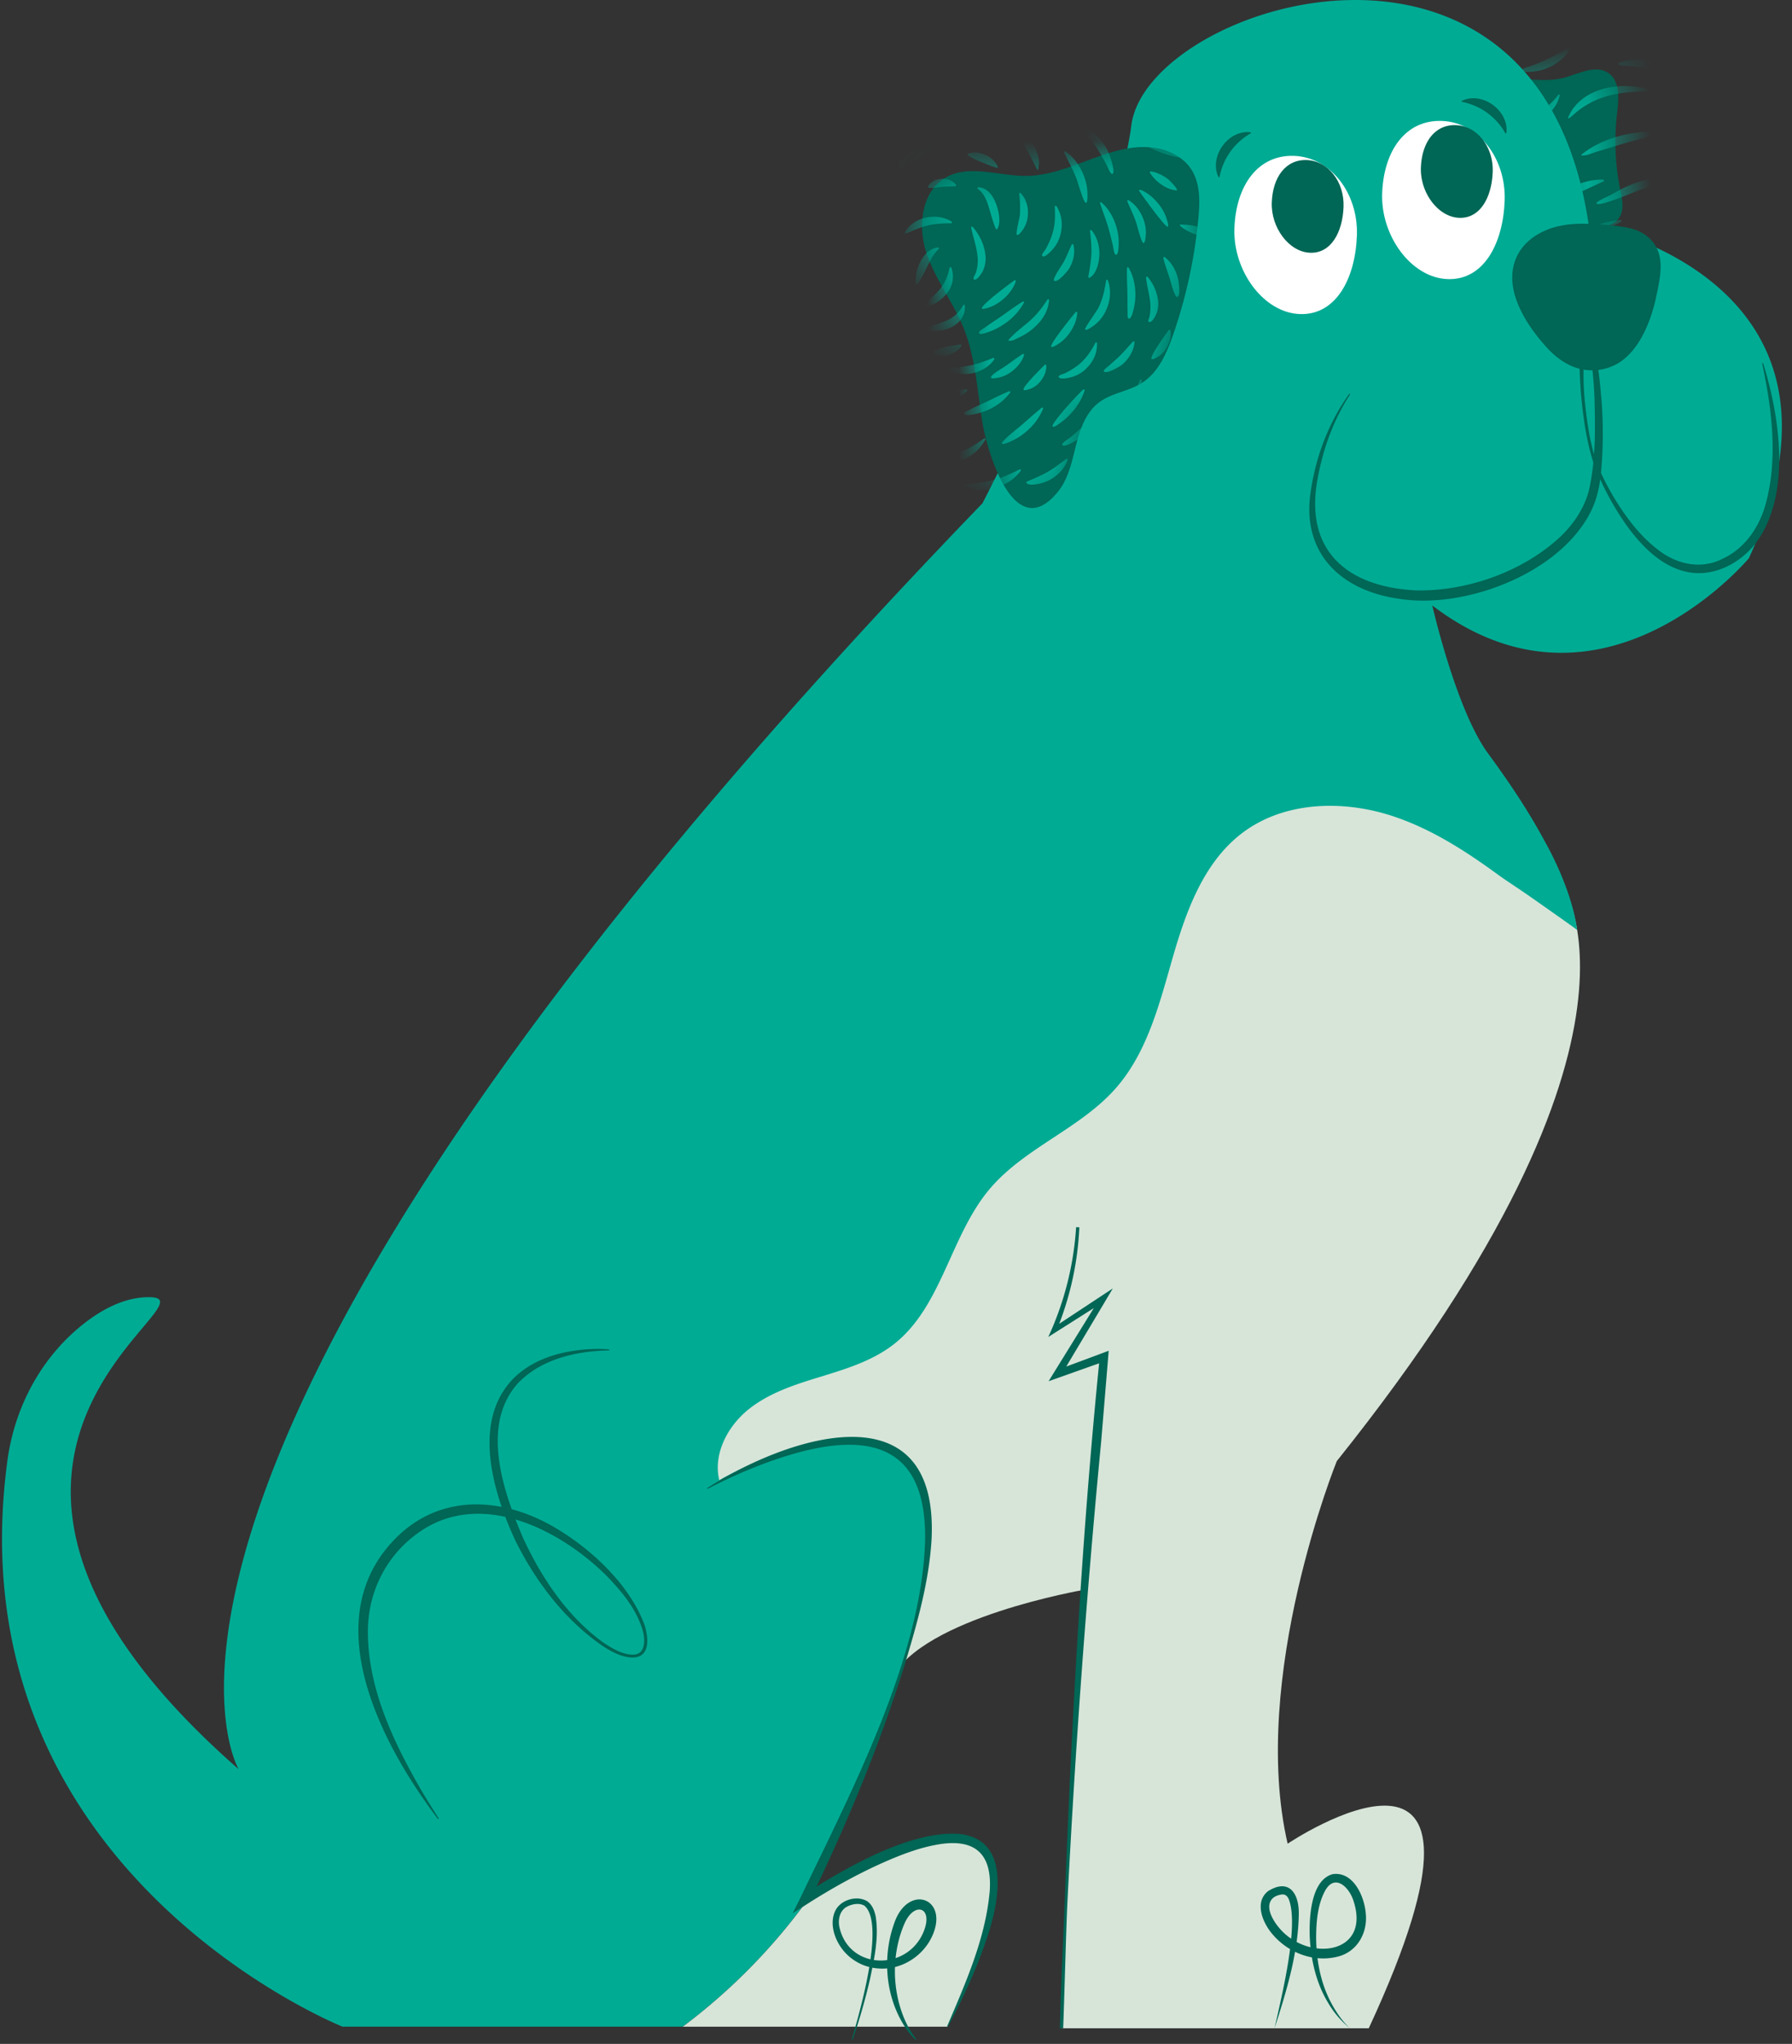 <svg width="57" height="65" fill="none" xmlns="http://www.w3.org/2000/svg">
  <rect width="100%" height="100%" fill="#333333" stroke="none"/>
  <path d="M49.115 4.322c.125.539.18 1.096.367 1.616s.536 1.018 1.052 1.209c.35.13.815.064.995-.267.137-.251.067-.56.01-.84a7.675 7.675 0 0 1-.104-2.425c.054-.46.108-1.026-.272-1.29-.372-.258-.867-.023-1.299.115-.476.15-.9.106-1.383.076-.282-.018-.863.104-.552.517.13.173.475.122.652.227.35.209.448.688.534 1.06v.002Z" fill="#065"/><mask id="a" style="mask-type:luminance" maskUnits="userSpaceOnUse" x="47" y="2" width="5" height="6"><path d="M49.115 4.322c.125.539.18 1.096.367 1.615.187.52.536 1.018 1.052 1.21.35.13.815.063.995-.267.136-.252.067-.56.01-.84a7.678 7.678 0 0 1-.104-2.425c.054-.46.107-1.026-.272-1.29-.372-.258-.867-.023-1.3.114-.475.152-.899.107-1.383.076-.28-.017-.862.105-.55.518.129.173.474.122.65.227.35.208.449.688.535 1.06v.002Z" fill="#fff"/></mask><g mask="url(#a)" fill="#00AB94"><path d="M49.255 2.149c-.144.065-.299.11-.457.124-.059.006-.328.036-.37-.021-.056-.08.166-.117.222-.138a9.72 9.72 0 0 0 .432-.168c.297-.126.565-.295.842-.456.024-.013.05.015.038.037a1.51 1.51 0 0 1-.708.622M48.774 3.899a2.31 2.31 0 0 1-.73.138c-.111.005-.221.002-.332-.007.003 0-.229-.036-.133-.07.385-.13.792-.18 1.174-.326.348-.132.589-.325.812-.618.019-.024.054-.002.048.023-.108.427-.438.708-.839.86M51.568 7.049c-.332.193-.69.349-1.033.519-.197.096-.394.192-.596.277-.014.006-.32.121-.258.046.444-.514 1.202-.844 1.87-.893.03-.002.038.038.016.05M50.997 5.713c.028.002.034.04.01.052-.298.148-.606.272-.9.429-.185.097-.368.2-.552.299-.006.003-.295.152-.244.067.337-.536 1.064-.869 1.686-.847ZM49.521 4.962c.028-.002.039.037.018.05-.311.204-.647.373-.966.563-.177.104-.353.21-.534.307.002 0-.28.143-.226.057.358-.54 1.074-.914 1.708-.977ZM48.064 6.673c-.12.08-.247.15-.382.2-.02.007-.23.08-.183.001.234-.36.705-.655 1.113-.764.024-.006.044.023.03.044-.151.208-.366.378-.578.519ZM50.78 6.457c-.002-.05.426-.241.472-.267.212-.12.425-.237.653-.325a2.803 2.803 0 0 1 1.185-.199l.015.096a8.297 8.297 0 0 0-1.187.373c-.105.043-1.13.472-1.137.323M52.748 4.257c-.421.133-.853.232-1.276.36l-.75.23c-.102.032-.227.092-.333.096-.005 0-.14.019-.073-.037.648-.518 1.607-.76 2.425-.703.03.003.03.045.006.053M51.782 2.092c-.05-.006-.234.002-.274-.035-.01-.01-.062-.035-.017-.054.425-.165.931-.139 1.377.025l.042.258a6.287 6.287 0 0 0-.54-.115 14.994 14.994 0 0 0-.587-.078M52.44 2.9c-.491.018-.987.04-1.456.2a2.62 2.62 0 0 0-.97.58c-.003.001-.173.148-.133.055.395-.957 1.683-1.16 2.566-.888.017.014.031.051-.006.052"/></g><path d="M40.957 58.633c-1.222-5.294 1.564-12.168 1.564-12.168 11.005-13.749 7.04-18.548 7.04-18.548l-7.92-5.293-22.26 21.968s8.022 10.727 8.986 8.789c.964-1.938 6.11-2.821 6.11-2.821-.47 7.235-.714 13.942-.714 13.942h9.775c5.119-11.04-2.58-5.87-2.58-5.87Z" fill="#D7E5D9"/>
  <path d="M48.932 28.697c-.845-.594-.91-.608-1.33-.915-1.005-.731-2.067-1.41-3.248-1.81-1.617-.547-3.532-.5-4.881.55-1.197.932-1.747 2.46-2.169 3.922-.421 1.463-.803 3.005-1.801 4.15-1.138 1.304-2.923 1.905-4.035 3.232-1.243 1.483-1.505 3.711-3.02 4.91-.67.53-1.508.79-2.323 1.04-.816.249-1.652.511-2.318 1.047-.666.536-1.128 1.417-.929 2.25 0 0 12.918-7.542 2.723 13.34l.172-.11a18.94 18.94 0 0 1-4.055 4.148H10.894S-1.523 59.51.235 46.456c.228-1.693 1.06-3.264 2.39-4.328.633-.506 1.37-.888 2.147-.875 2.262.038-8.64 4.979 2.818 15.01 0 0-5.814-9.72 23.659-40.256 0 0 4.249-8.148 4.735-12.013C36.472.128 48.93-3.83 50.532 7.146c0 0 9.184 1.682 5.098 10.604 0 0-4.674 5.618-10.072 1.505 0 0 .756 3.319 1.771 4.701.67.913 1.303 1.852 1.835 2.852 0 0 .825 1.42 1 2.764 0 0-.071-.06-1.235-.876h.003Z" fill="#00AB94"/>
  <path d="M21.72 64.452h8.418c4.75-9.593-3.089-4.947-4.364-4.148a18.935 18.935 0 0 1-4.055 4.148Z" fill="#D7E5D9"/>
  <path d="M38.76 5.636c-.316-.651.306-1.519 1.019-1.429l.014.028a2.032 2.032 0 0 0-1.004 1.404l-.03-.004v.001ZM46.495 3.209c.648-.317 1.51.308 1.42 1.025l-.027.014a2.021 2.021 0 0 0-1.397-1.01l.005-.03ZM31.243 13.403c-.16-.999-.214-2.03-.592-2.968-.332-.826-.902-1.544-1.183-2.389-.28-.844-.164-1.942.6-2.392.757-.444 1.708-.05 2.583-.06 1.388-.014 2.655-1.072 4.032-.898.478.06.954.292 1.215.699.281.442.27 1.007.221 1.53a15.744 15.744 0 0 1-.808 3.732c-.203.582-.469 1.19-.987 1.52-.427.271-.973.319-1.374.627-.417.319-.598.856-.727 1.366-.129.51-.236 1.05-.566 1.46-1.388 1.726-2.263-1.27-2.415-2.226v-.001Z" fill="#065"/><mask id="b" style="mask-type:luminance" maskUnits="userSpaceOnUse" x="29" y="4" width="10" height="13"><path d="M31.243 13.403c-.16-.999-.214-2.03-.592-2.968-.332-.826-.902-1.544-1.183-2.389-.28-.844-.164-1.942.6-2.392.757-.444 1.708-.05 2.583-.06 1.388-.014 2.655-1.072 4.032-.898.478.06.954.292 1.215.699.281.442.27 1.007.221 1.53a15.744 15.744 0 0 1-.808 3.732c-.203.582-.469 1.19-.987 1.52-.427.271-.973.319-1.374.627-.417.319-.598.856-.727 1.366-.129.51-.236 1.05-.566 1.46-1.388 1.726-2.263-1.27-2.415-2.226v-.001Z" fill="#fff"/></mask><g mask="url(#b)" fill="#00AB94"><path d="M33.05 5.134c.002.016-.013.35-.063.257-.112-.214-.213-.433-.33-.644-.101-.185-.235-.41-.46-.451-.026-.006-.027-.043-.004-.054.278-.128.555.16.683.377.093.156.156.333.174.514M35.392 5.523c-.062.049-.162-.22-.184-.263a7.925 7.925 0 0 0-.285-.498c-.173-.276-.373-.52-.654-.685-.024-.016-.01-.052.017-.051.336.014.614.256.8.521.113.162.203.342.257.533.02.065.117.389.05.443M33.886 4.811c.27.183.468.467.586.768.062.159.104.327.114.498.003.048.024.356-.043.374-.07.018-.265-.67-.297-.753-.112-.295-.263-.568-.4-.851-.01-.025.02-.049.04-.035M33.55 6.574c0-.028.035-.038.05-.018.178.258.21.593.135.893-.042.17-.123.334-.238.466-.047.054-.233.259-.318.239-.096-.023.04-.163.073-.218.088-.152.162-.314.216-.482.094-.29.1-.579.082-.88M38.237 5.052c-.688.06-1.484-.197-2.051-.583-.025-.017-.006-.054.02-.05.39.062.778.177 1.159.282.21.058.417.122.622.195.06.022.19.047.235.092.01.01.08.057.015.064ZM37.415 6.056c-.323-.03-.671-.287-.836-.563-.012-.02.007-.048.029-.044.198.03.392.134.551.251.016.012.372.362.255.356M35.897 6.367c.219.13.378.355.468.591.063.164.096.344.08.52-.005.05-.016.233-.07.25-.063.022-.207-.563-.226-.622-.081-.242-.194-.469-.292-.704-.01-.023.019-.048.04-.035M34.671 7.345c-.002-.026.033-.04.05-.02.171.204.249.477.248.742-.001.228-.07.6-.275.742-.105.071-.074-.025-.06-.11.029-.16.055-.321.07-.483.03-.295 0-.578-.033-.87ZM38.194 6.06c-.008-.012-.08-.072-.012-.071.569.02 1.133.293 1.698.118.027-.007.045.027.028.046-.223.242-.589.266-.895.222a1.977 1.977 0 0 1-.579-.176c-.06-.03-.2-.079-.24-.138M37.55 7.144c.495-.016 1.08.2 1.483.481.022.016.009.051-.016.051a2.928 2.928 0 0 1-.864-.175 2.503 2.503 0 0 1-.453-.198c-.016-.01-.245-.153-.15-.159ZM37.213 8.877c-.07-.222-.156-.445-.21-.671-.006-.024.024-.044.044-.03.209.156.348.409.417.657.016.059.112.594-.022.609-.083.01-.21-.501-.229-.565ZM36.074 9.763c-.017.071-.066.326-.142.364-.084.042-.062-.14-.065-.19-.007-.166-.006-.333-.006-.5 0-.302-.024-.608-.014-.911.002-.027.038-.035.052-.013.147.246.21.544.215.83.003.14-.01.283-.041.42M33.44 11.03c-.078-.057.683-1 .776-1.105.017-.018.05-.004.05.021-.014.256-.137.51-.293.708-.087.11-.19.209-.31.283-.027.017-.184.121-.223.093M32.887 10.425c-.148.13-.316.237-.496.318-.066.03-.165.089-.24.092-.014 0-.106.016-.064-.035.198-.228.45-.403.675-.603.223-.199.395-.421.556-.672.016-.023.052-.009.05.016-.019.353-.223.658-.482.884M32.416 6.162c-.002-.025.03-.04.048-.022.192.194.259.49.225.757a.906.906 0 0 1-.127.367c-.026.042-.144.22-.207.21-.067-.011.073-.526.082-.609a3.052 3.052 0 0 0-.021-.703ZM31.843 9.567c-.112.087-.236.16-.37.205-.031.01-.21.077-.241.041-.07-.08.917-.819 1.037-.898.021-.013.049.01.042.033-.082.247-.265.463-.467.62M30.785 4.895c.337-.146.806.079.952.403.009.02-.012.047-.034.04-.188-.057-.37-.137-.55-.21-.045-.019-.45-.192-.368-.233ZM28.43 5.427c.165-.445.714-.761 1.177-.736.025.001.035.036.015.05-.227.159-.472.293-.703.446-.117.077-.233.155-.354.224-.01.006-.16.098-.134.016M31.663 6.433c.09.215.181.584.08.81-.05.112-.076.02-.107-.062-.058-.154-.102-.312-.148-.47-.076-.261-.155-.541-.386-.704-.021-.016-.008-.05.018-.05.269.003.448.246.543.475M29.517 5.934c.157-.31.69-.329.891-.058.013.017.001.047-.021.048-.165.007-.33.01-.494.027-.032.004-.413.065-.376-.017ZM31.043 8.666a1.24 1.24 0 0 0 .05-.515c-.029-.312-.14-.607-.202-.912-.005-.027.03-.043.047-.024.225.255.39.601.41.944a.897.897 0 0 1-.084.454c-.036.07-.164.282-.257.28-.105-.003.014-.16.036-.226M29.598 10.379c.15-.051.303-.096.451-.156.273-.11.446-.265.59-.518.015-.022.05-.014.052.011.025.28-.132.518-.367.658-.122.072-.26.117-.4.135-.099.012-.33.037-.417-.034-.077-.063.029-.076.09-.097M28.78 7.393c.273-.501 1.024-.646 1.488-.344.022.015.011.05-.014.051-.287.002-.562.014-.838.096-.15.044-.295.1-.437.163-.003 0-.24.12-.197.034M29.133 9.02c-.056-.412.23-1.112.703-1.15.025-.003.04.03.023.048-.178.167-.284.395-.39.612a4.665 4.665 0 0 1-.197.372c-.003.005-.122.214-.139.12M29.478 9.724c-.126 0-.049-.061.014-.124.117-.114.239-.223.35-.343.204-.22.299-.454.364-.741.007-.025.044-.028.054-.004a.826.826 0 0 1-.118.784c-.133.186-.42.43-.664.429M30.553 11.884c-.071-.01-.297-.043-.339-.12-.042-.076.056-.063.117-.069.156-.016.31-.033.465-.06.28-.05.535-.15.798-.252.024-.008.046.02.032.042-.146.223-.393.369-.647.433a1.122 1.122 0 0 1-.426.026ZM34.515 11.757a1.07 1.07 0 0 1-.432.236c-.08.022-.326.082-.395.015-.073-.069.131-.112.182-.137.15-.071.292-.159.423-.26.244-.192.407-.437.55-.708.012-.023.05-.014.05.011.019.325-.141.63-.38.843M36.854 11.333c-.035.022-.182.115-.22.087-.088-.064.468-.821.542-.924.015-.018.048-.01.052.013.039.201-.033.42-.142.586a.815.815 0 0 1-.232.238ZM36.284 13.97c-.048-.037.204-.262.227-.286.12-.136.235-.276.342-.424.21-.291.346-.611.484-.94.012-.027.05-.017.052.008.024.375-.1.747-.31 1.054a1.62 1.62 0 0 1-.43.428c-.058.04-.296.21-.364.159M33.787 14.137c-.013-.046.25-.22.28-.244.138-.116.274-.234.405-.36.245-.234.447-.5.66-.764.017-.021.052-.002.047.024a1.832 1.832 0 0 1-.554.947c-.07.063-.789.571-.838.396M31.872 14.11c-.065-.044.488-.48.554-.536.24-.199.466-.416.712-.608.022-.016.052.008.042.032a1.908 1.908 0 0 1-.56.746 1.82 1.82 0 0 1-.41.264c-.058.026-.277.143-.339.101M30.68 13.179c-.072-.058.101-.116.144-.139.153-.08.312-.151.468-.223.27-.122.532-.264.806-.375.025-.009.047.022.033.042a1.72 1.72 0 0 1-.665.534 1.7 1.7 0 0 1-.397.136c-.072.015-.322.077-.388.024M29.727 13.955a1.747 1.747 0 0 1-.902.248 1.682 1.682 0 0 1-.464-.054c-.056-.015-.319-.075-.339-.14-.03-.096.196-.06.255-.06.168-.002.337 0 .505-.002.31-.001.62-.037.93-.043.027 0 .037.037.015.051M29.487 15.08a2.18 2.18 0 0 1-1.028.222c-.2-.002-.402-.03-.594-.09-.06-.019-.36-.098-.371-.171-.013-.083.286-.03.334-.026.202.011.404.024.606.031.347.012.693-.015 1.04-.018.03 0 .035.04.013.052M31.039 15.375c.169-.022.338-.05.503-.092.316-.078.6-.213.89-.355.026-.012.049.02.035.042-.21.294-.545.487-.893.568-.176.04-.358.053-.537.028-.034-.005-.393-.068-.35-.141.03-.052.3-.043.352-.049M33.722 15.782c.183-.204.419-.363.641-.52.184-.128.557-.317.603-.563.006-.028.045-.027.053-.003.12.314-.349.666-.56.81a2.277 2.277 0 0 1-.502.26c-.018.007-.297.088-.235.016ZM36.002 15.594a1.586 1.586 0 0 1-.392.195c-.057.018-.346.117-.407.06-.058-.056.157-.154.191-.175.147-.091.295-.181.44-.275.247-.157.473-.34.713-.505.022-.014.05.01.04.035a1.61 1.61 0 0 1-.585.665ZM36.971 16.183c-.102-.036.144-.21.183-.247.165-.154.328-.309.485-.469.292-.295.538-.622.804-.94.02-.022.053 0 .047.025-.105.37-.313.71-.571.992a2.55 2.55 0 0 1-.468.404c-.09.06-.183.113-.281.158-.036.016-.158.09-.199.076ZM38.258 12.565c-.037.05-.145.209-.21.212-.1.006.106-.518.13-.587.087-.268.15-.543.234-.812.009-.024.045-.023.054 0 .086.258.062.55-.02.807a1.294 1.294 0 0 1-.188.38M38.015 10.511c-.038.06-.195.316-.278.295-.058-.014.09-.325.1-.356.06-.176.11-.353.149-.534.076-.36.065-.712.05-1.075 0-.03.038-.037.05-.015.185.335.227.734.155 1.109a1.62 1.62 0 0 1-.225.576M36.086 10.884c-.021.283-.195.552-.41.727-.056.044-.532.326-.566.186-.009-.04.144-.148.165-.167.093-.083.188-.166.28-.251.172-.162.32-.344.482-.516.018-.018.05-.003.048.021M35.648 13.545c-.027.022-.324.244-.348.164-.017-.06.182-.256.213-.298.107-.142.21-.286.305-.436.178-.284.306-.585.442-.89.012-.026.05-.016.052.01.023.366-.098.738-.297 1.042-.1.154-.222.294-.367.408ZM34.515 10.478c-.033-.032.374-.59.417-.678.142-.281.204-.575.252-.883.006-.027.043-.03.053-.006.121.316.079.678-.066.979a1.229 1.229 0 0 1-.318.415c-.038.03-.283.227-.339.174M36.454 8.825c-.002-.026.032-.04.049-.02.172.2.293.462.329.725a.892.892 0 0 1-.028.392c-.024.077-.128.308-.23.319-.091.008-.028-.099-.014-.16.032-.136.039-.274.03-.415-.019-.284-.11-.557-.136-.841M35.512 8.101c-.07.038-.1-.228-.11-.275-.041-.17-.08-.339-.126-.507-.078-.29-.191-.566-.286-.851-.008-.026.025-.046.044-.03.235.202.393.491.479.786.047.162.074.331.07.5-.002.07.001.338-.07.376M34.141 7.781c.069.256-.003.545-.137.766-.032.052-.376.481-.479.372-.051-.055.268-.51.302-.575.1-.184.173-.38.263-.568.01-.021.046-.018.053.005M31.558 10.512c-.052.02-.341.145-.401.1-.081-.059.125-.162.173-.197.139-.1.281-.195.423-.29.26-.176.511-.372.78-.535.023-.014.05.014.038.036a1.946 1.946 0 0 1-.596.655c-.129.092-.269.172-.416.232M33.49 13.57c-.116-.054.84-1.08.967-1.183.02-.016.05.005.044.03a1.934 1.934 0 0 1-.406.698 1.944 1.944 0 0 1-.33.306c-.039.029-.223.174-.276.149M33.056 12.17a.75.75 0 0 1-.267.188c-.037.016-.196.075-.228.04-.067-.073.58-.704.67-.796.016-.015.048-.004.049.02.013.2-.09.404-.224.548ZM31.75 12.01c-.044.01-.19.042-.222.008-.064-.069.342-.302.404-.343.202-.135.393-.288.599-.417.021-.012.049.01.042.033-.07.235-.253.434-.454.567a1.023 1.023 0 0 1-.368.154M30.11 12.722c-.079.009-.5.02-.537-.104-.03-.096.418-.135.48-.145.226-.034.456-.078.684-.09.024 0 .038.03.022.048-.166.174-.416.266-.649.29M29.693 11.224c-.024-.14.762-.26.854-.267.022 0 .04.026.028.046-.1.165-.294.27-.48.302-.07.012-.383.032-.402-.08M29.532 14.541c.018-.054.325-.03.374-.034.177-.017.352-.048.523-.097.33-.096.6-.27.875-.47.023-.016.052.011.04.035a1.364 1.364 0 0 1-.844.68c-.204.059-.418.075-.628.037-.053-.01-.363-.077-.34-.15ZM29.108 13.556a1.438 1.438 0 0 1-.442-.06c-.045-.013-.352-.107-.343-.18.01-.073.67-.015.757-.015.294-.001.581-.043.874-.07.026-.002.038.034.018.05a1.48 1.48 0 0 1-.864.276M32.758 15.275a8.03 8.03 0 0 0 .44-.2c.26-.132.483-.305.716-.48.022-.014.051.008.043.033-.08.242-.262.442-.474.58a1.224 1.224 0 0 1-.385.166c-.097.022-.33.071-.423.007-.082-.056.023-.079.084-.105M37.53 14.688c-.025.019-.176.145-.216.117-.072-.051.227-.498.262-.562.117-.214.213-.438.33-.652.012-.022.047-.016.052.008.045.259-.03.535-.156.761a1.1 1.1 0 0 1-.273.328M37.81 16.895c-.04.026-.23.159-.283.13-.092-.05.353-.506.409-.565.185-.196.37-.402.582-.57.02-.015.05.007.044.03a1.765 1.765 0 0 1-.414.686c-.101.11-.213.208-.339.288ZM36.237 6.075c-.013-.022.01-.05.033-.041.252.097.466.293.624.508.092.125.167.264.212.412.015.047.078.219.038.256-.057.053-.823-1.003-.907-1.136"/></g><path d="M52.226 10.709c.232-.42.38-.903.465-1.318.134-.659.302-1.369-.283-1.864-.313-.266-.748-.319-1.155-.358-.56-.053-1.13-.1-1.677.024-.548.123-1.08.444-1.323.953-.483 1.012.284 2.174.944 2.903.287.316.645.58 1.057.681a1.63 1.63 0 0 0 1.153-.143c.347-.186.615-.508.82-.877l-.001-.001Z" fill="#065"/>
  <path d="M39.264 7.257c.05-1.36.748-2.342 1.9-2.3 1.153.043 2.046 1.18 1.996 2.539-.05 1.36-.664 2.535-1.816 2.492-1.152-.043-2.129-1.372-2.08-2.73Z" fill="#fff"/>
  <path d="M40.453 6.438c.029-.797.438-1.373 1.113-1.348.675.025 1.199.691 1.17 1.488-.03.796-.39 1.485-1.065 1.46-.675-.025-1.248-.804-1.218-1.6Z" fill="#065"/>
  <path d="M43.964 6.146c.05-1.36.748-2.342 1.9-2.3 1.153.043 2.046 1.18 1.996 2.539-.05 1.36-.664 2.534-1.816 2.491-1.152-.042-2.129-1.371-2.08-2.73Z" fill="#fff"/>
  <path d="M45.196 5.327c.03-.796.439-1.372 1.114-1.347.675.025 1.198.691 1.17 1.487-.03.797-.39 1.485-1.065 1.46-.675-.025-1.248-.803-1.219-1.6ZM22.491 47.325c2.626-1.682 7.38-3.207 7.14 1.635-.082 1.364-.463 2.685-.855 3.983-.808 2.59-1.852 5.101-3.035 7.539l-.225-.2c1.315-.842 3.384-2.062 4.977-1.962 1.702.163 1.282 2.209.891 3.337-.324.975-.76 1.9-1.232 2.801l-.027-.014c.589-1.385 1.228-2.806 1.357-4.316.083-1.256-.553-1.684-1.73-1.455-.48.091-.953.26-1.412.453-.92.389-1.809.88-2.652 1.416l-.476.307.252-.505c1.605-3.352 3.876-7.66 3.962-11.392.04-3.098-1.906-3.435-4.445-2.639-.85.268-1.677.622-2.474 1.036l-.015-.027v.003ZM34.332 39.03a9.777 9.777 0 0 1-.736 3.309l-.118-.1c.243-.158 1.705-1.125 1.917-1.263-.077.137-1.529 2.562-1.656 2.782l-.144-.177c.1-.042 1.627-.605 1.67-.625l-.017.213-.221 2.664a327.639 327.639 0 0 0-1.075 14.665c-.045.94-.096 3.05-.135 4.008l-.104-.003c.027-1.33.099-2.678.152-4.009.225-5.767.537-11.605 1.117-17.35l.18.14-1.484.527-.324.115.18-.293 1.48-2.393.135.133c-.143.093-1.724 1.092-1.806 1.146a9.764 9.764 0 0 0 .886-3.493l.104.005v-.002ZM56.082 11.55c.529 1.708.907 4.18-.229 5.716-.495.644-1.329 1.083-2.15.931-.809-.156-1.417-.762-1.893-1.39a8.792 8.792 0 0 1-1.114-2.054c-.244-.744-.344-1.52-.415-2.297-.008-.266-.162-1.675.229-1.613.315.085.397 1.57.432 1.898a13.7 13.7 0 0 1-.022 2.346c-.043.396-.132.805-.311 1.164-.978 1.993-4.05 3.147-6.153 2.784-1.757-.259-3.008-1.386-2.783-3.27.148-1.161.566-2.3 1.25-3.248l.025.02c-.528.806-.862 1.729-1.034 2.674-.443 2.322.963 3.463 3.148 3.566 1.644.023 3.435-.616 4.628-1.764.393-.393.705-.87.848-1.408.214-.928.205-1.898.183-2.853-.014-.385-.038-.77-.09-1.149-.033-.207-.056-.421-.148-.596-.008-.015-.02-.02-.008-.015.014.002.018-.007.01.001-.057.082-.067.197-.084.304-.079.76 0 1.544.116 2.3.062.38.146.76.272 1.12.134.357.317.702.506 1.034.388.653.851 1.286 1.457 1.742.584.458 1.364.625 2.038.278.68-.312 1.135-.952 1.35-1.662.427-1.478.228-3.065-.089-4.551l.03-.009.001.001ZM19.38 42.945c-1.04.02-2.153.268-2.893 1.032-1.222 1.33-.474 3.48.153 4.937.59 1.275 1.414 2.505 2.564 3.331.283.184.609.385.952.375.348-.015.366-.407.31-.674-.175-.732-.69-1.336-1.203-1.864-1.476-1.447-3.916-2.684-5.849-1.411-1.106.73-1.732 1.953-1.713 3.282.021 1.784.818 3.453 1.694 4.97.181.308.372.611.565.912l-.025.018c-1.84-2.422-3.95-6.467-1.25-9.03 1.445-1.36 3.404-1.181 5.01-.217 1.149.683 2.372 1.835 2.824 3.118.333 1.258-.6 1.143-1.37.606-1.19-.823-2.093-2.015-2.741-3.305-.717-1.532-1.423-3.819-.07-5.194.529-.524 1.252-.784 1.97-.882a4.86 4.86 0 0 1 1.075-.035l-.002.031ZM40.543 64.494c.21-.956.792-3.259.445-4.11-.07-.133-.15-.162-.3-.119a.49.49 0 0 0-.188.087c-.3.263-.006.733.2.973.925 1.084 2.944.83 2.338-.915-.153-.428-.595-.825-.894-.272-.238.446-.277.982-.28 1.487.006.695.134 1.4.453 2.022.161.31.357.61.615.849a2.91 2.91 0 0 1-.69-.808c-.373-.616-.541-1.34-.58-2.057-.025-.6.017-1.835.728-2.03.66-.093 1.012.712 1.053 1.258.063.622-.285 1.228-.913 1.37-.753.185-1.558-.13-2.05-.712-.31-.353-.6-1.024-.14-1.379.657-.405.972.064.973.704-.014 1.251-.39 2.472-.769 3.652Z" fill="#065"/>
  <path d="M27.093 64.856c.236-.803 1.077-3.68.403-4.251-.179-.107-.438-.047-.604.06-.18.13-.232.366-.2.577.273 1.425 2.185 1.464 2.694.17.302-.758-.298-.955-.613-.246-.38.87-.406 1.923-.089 2.823.107.307.258.603.462.86l-.021.023a2.133 2.133 0 0 1-.323-.387c-.664-1.001-.755-2.337-.31-3.45.477-1.106 1.662-.639 1.177.496-.283.671-.995 1.124-1.717 1.07a1.57 1.57 0 0 1-1.296-.824c-.17-.314-.25-.724-.065-1.052.186-.32.686-.457 1-.257.158.114.225.3.263.478.106.681-.046 1.344-.183 2.002-.15.65-.335 1.289-.55 1.919l-.028-.01Z" fill="#065"/>
</svg>
